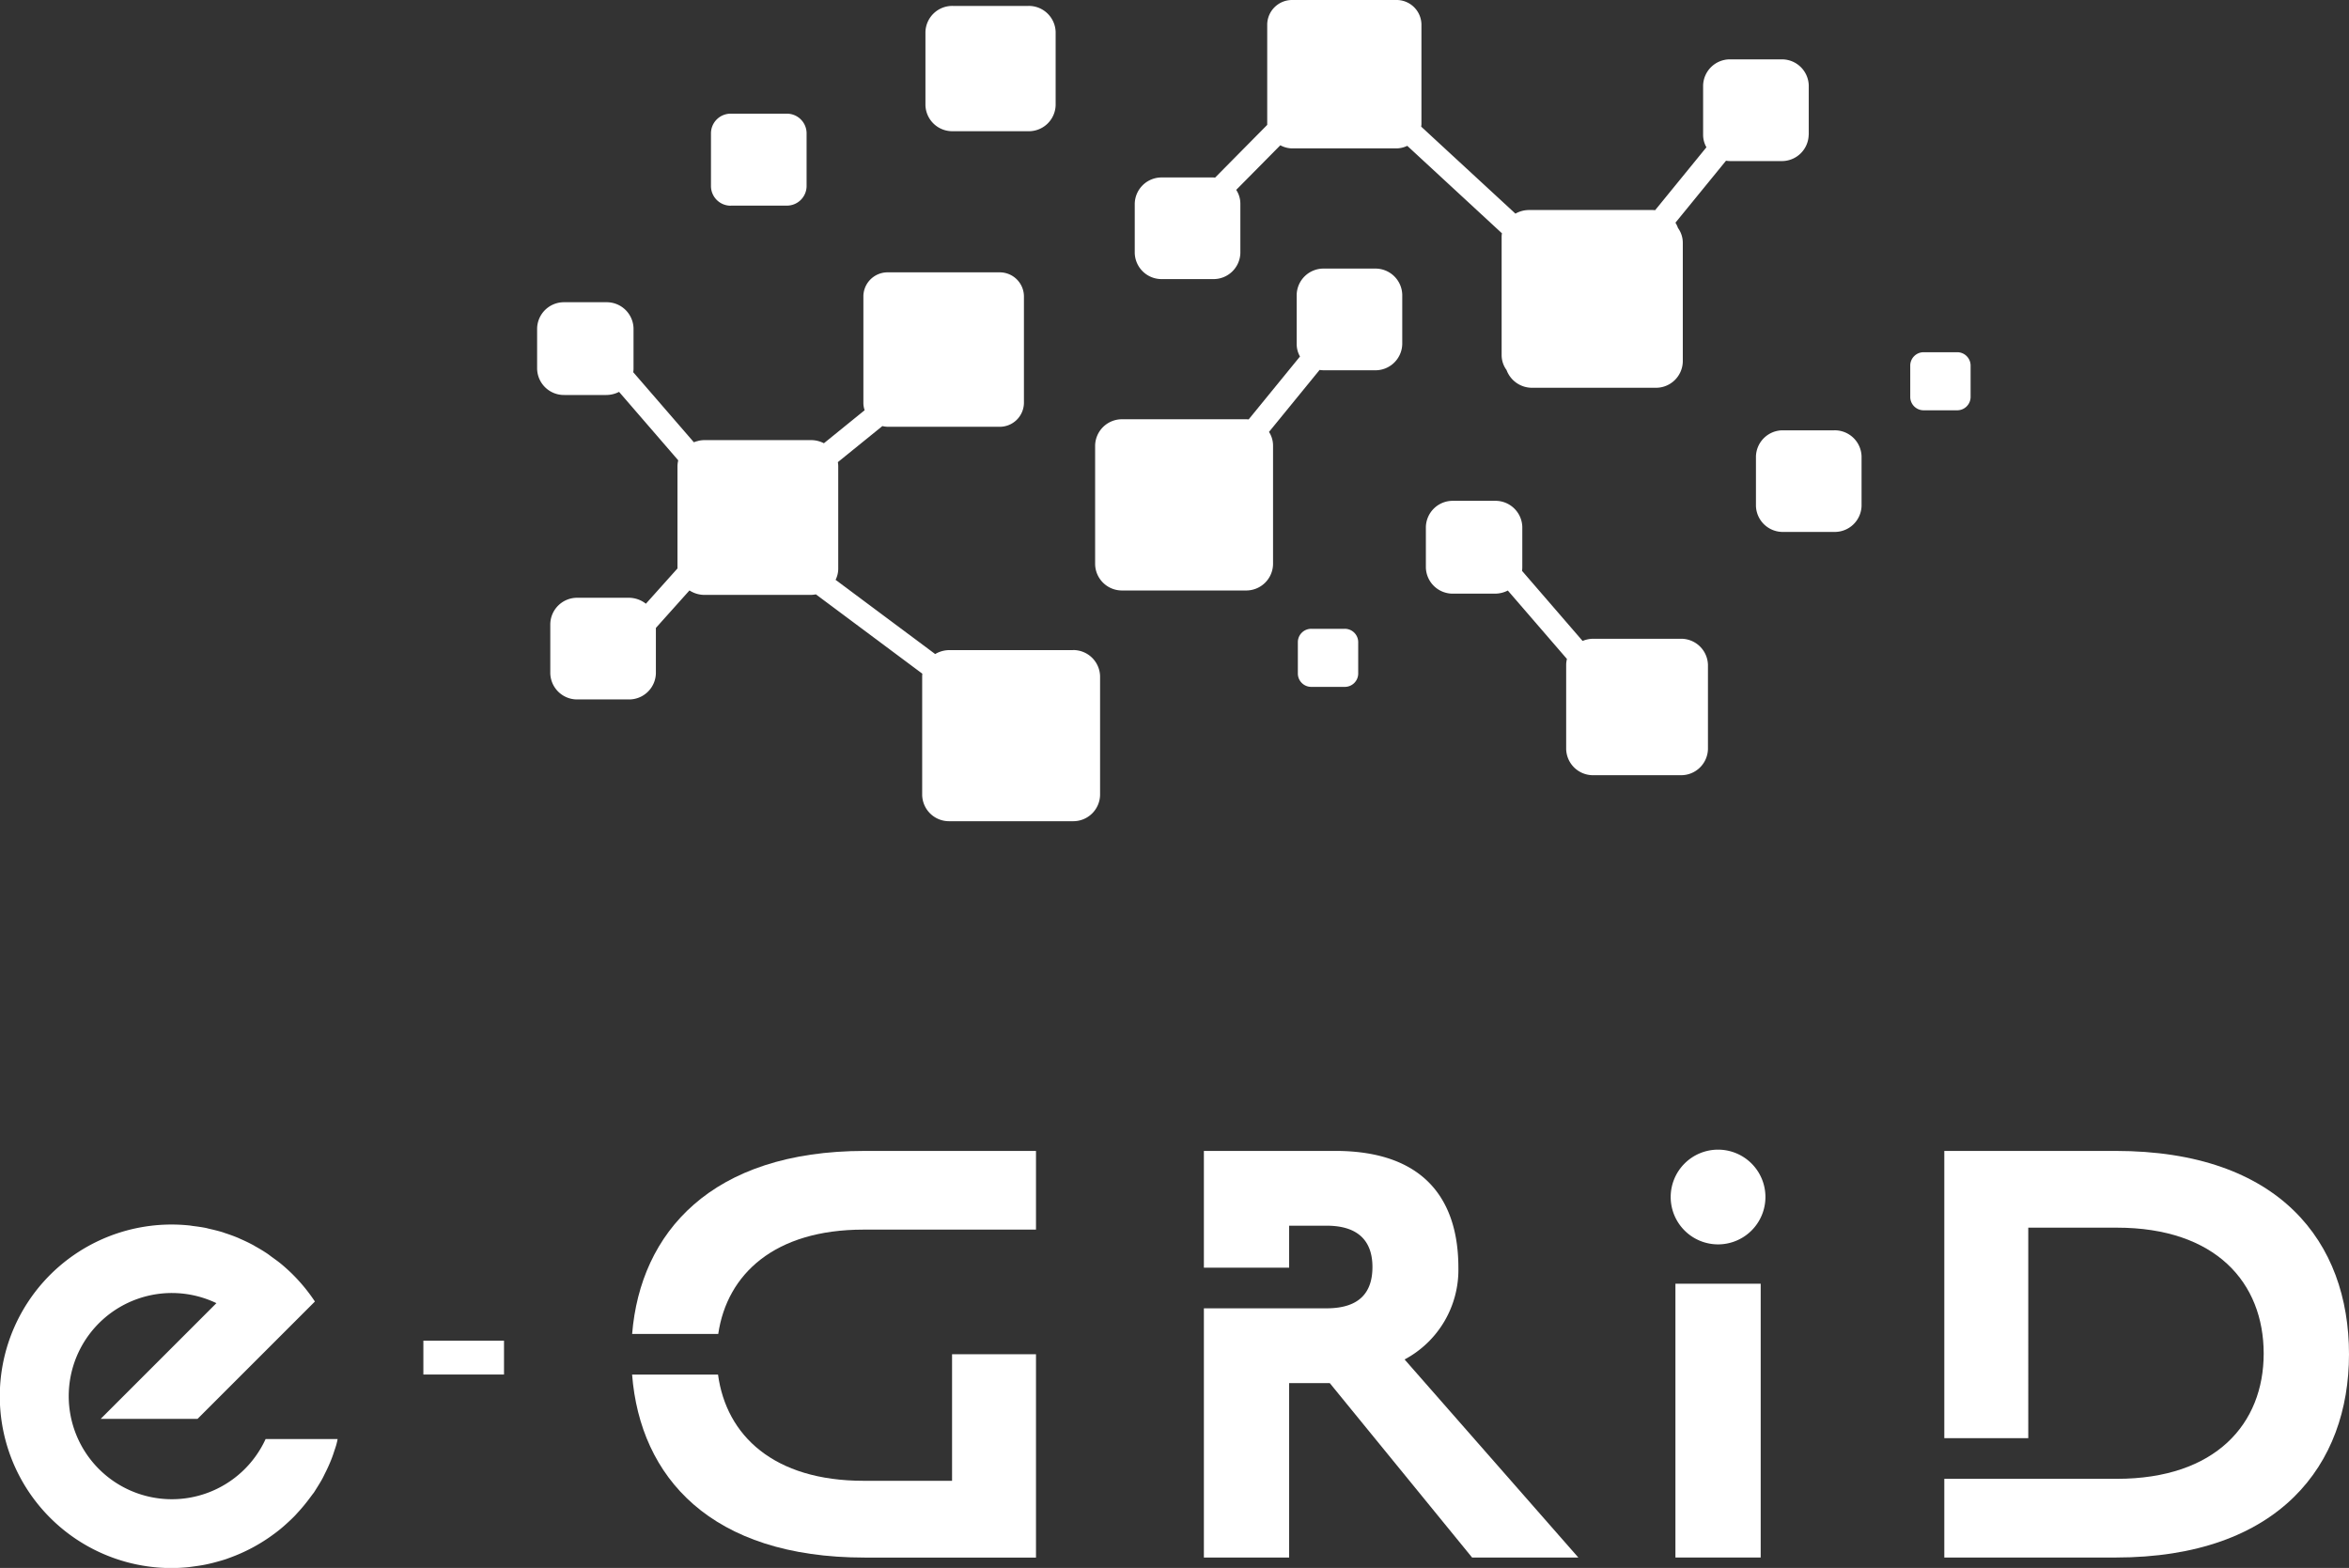 <svg xmlns="http://www.w3.org/2000/svg" xmlns:xlink="http://www.w3.org/1999/xlink" width="150.351" height="100.372" viewBox="0 0 150.351 100.372"><rect x="0" y="0" width="150.351" height="100.372" fill="#333333" stroke="none"/><defs><clipPath id="a"><rect width="150.351" height="100.372" fill="none"/></clipPath></defs><g transform="translate(0 0)"><g transform="translate(0 0)" clip-path="url(#a)"><path d="M105.162,8.628V5.478A1.717,1.717,0,0,0,103.418,3.8h-3.272A1.717,1.717,0,0,0,98.4,5.478v3.15a1.622,1.622,0,0,0,.212.8L95.33,13.454c-.06-.006-.119-.009-.18-.009h-7.9a1.762,1.762,0,0,0-.863.231L80.355,8.107a1.484,1.484,0,0,0,.016-.162V1.555A1.591,1.591,0,0,0,78.755,0H72.117A1.591,1.591,0,0,0,70.5,1.555v6.39c0,.016,0,.033,0,.049l-3.334,3.373c-.045,0-.089-.007-.135-.007H63.765a1.717,1.717,0,0,0-1.744,1.678v3.15a1.717,1.717,0,0,0,1.744,1.678h3.272a1.717,1.717,0,0,0,1.744-1.678v-3.15a1.609,1.609,0,0,0-.266-.883L71.339,9.3a1.64,1.64,0,0,0,.778.2h6.639a1.645,1.645,0,0,0,.708-.165l6.06,5.6a1.464,1.464,0,0,0-.02.191v7.606a1.62,1.62,0,0,0,.314.954,1.74,1.74,0,0,0,1.642,1.137h7.9A1.717,1.717,0,0,0,97.1,23.143v-7.6a1.621,1.621,0,0,0-.309-.95,1.687,1.687,0,0,0-.162-.337l3.237-3.968a1.781,1.781,0,0,0,.275.023h3.272a1.717,1.717,0,0,0,1.744-1.678" transform="translate(10.61 0)" fill="#fff"/><path d="M77.771,14.682H74.5a1.717,1.717,0,0,0-1.743,1.678v3.15a1.617,1.617,0,0,0,.212.8l-3.286,4.027c-.059-.006-.119-.009-.18-.009H61.6a1.717,1.717,0,0,0-1.744,1.678v7.6A1.717,1.717,0,0,0,61.6,35.288h7.9a1.717,1.717,0,0,0,1.744-1.678v-7.6a1.612,1.612,0,0,0-.259-.872l3.238-3.968a1.936,1.936,0,0,0,.274.022h3.273a1.716,1.716,0,0,0,1.744-1.677V16.36a1.717,1.717,0,0,0-1.744-1.678" transform="translate(10.239 2.511)" fill="#fff"/><path d="M94.244,36.207H88.656a1.79,1.79,0,0,0-.692.139l-3.875-4.485a1.71,1.71,0,0,0,.016-.22V29.055a1.717,1.717,0,0,0-1.743-1.678H79.677a1.717,1.717,0,0,0-1.744,1.678v2.586a1.717,1.717,0,0,0,1.744,1.678h2.686a1.779,1.779,0,0,0,.815-.2L86.962,37.5a1.6,1.6,0,0,0-.049.385v5.378a1.717,1.717,0,0,0,1.744,1.678h5.587a1.717,1.717,0,0,0,1.744-1.678V37.885a1.717,1.717,0,0,0-1.744-1.678" transform="translate(13.332 4.683)" fill="#fff"/><path d="M52.325,8.345h4.846a1.717,1.717,0,0,0,1.744-1.678V2A1.717,1.717,0,0,0,57.171.324H52.325A1.717,1.717,0,0,0,50.581,2V6.666a1.717,1.717,0,0,0,1.744,1.678" transform="translate(8.653 0.055)" fill="#fff"/><path d="M40.137,12.1H43.7a1.261,1.261,0,0,0,1.28-1.232V7.446A1.26,1.26,0,0,0,43.7,6.214h-3.56a1.26,1.26,0,0,0-1.28,1.232v3.427a1.261,1.261,0,0,0,1.28,1.232" transform="translate(6.647 1.063)" fill="#fff"/><path d="M100.99,23.523H97.717A1.717,1.717,0,0,0,95.974,25.2v3.15a1.716,1.716,0,0,0,1.743,1.677h3.273a1.716,1.716,0,0,0,1.744-1.677V25.2a1.717,1.717,0,0,0-1.744-1.678" transform="translate(16.418 4.024)" fill="#fff"/><path d="M73.928,34.372H71.807a.858.858,0,0,0-.871.838v2.042a.858.858,0,0,0,.871.838h2.121a.858.858,0,0,0,.871-.838V35.21a.858.858,0,0,0-.871-.838" transform="translate(12.135 5.88)" fill="#fff"/><path d="M107.4,19.254h-2.121a.858.858,0,0,0-.871.838v2.042a.858.858,0,0,0,.871.838H107.4a.858.858,0,0,0,.871-.838V20.092a.858.858,0,0,0-.871-.838" transform="translate(17.86 3.293)" fill="#fff"/><path d="M63.647,39.07h-7.9a1.778,1.778,0,0,0-.911.252l-6.375-4.751a1.61,1.61,0,0,0,.17-.716V27.3a1.51,1.51,0,0,0-.025-.263l2.849-2.309a1.582,1.582,0,0,0,.36.045h7.128a1.548,1.548,0,0,0,1.573-1.513V16.4a1.548,1.548,0,0,0-1.573-1.513H51.812A1.548,1.548,0,0,0,50.24,16.4v6.861a1.422,1.422,0,0,0,.081.452l-2.608,2.114a1.781,1.781,0,0,0-.828-.2H40.077a1.77,1.77,0,0,0-.355.036c-.02,0-.037.012-.056.016a1.8,1.8,0,0,0-.276.085h0L35.51,21.28a1.51,1.51,0,0,0,.018-.22V18.474A1.717,1.717,0,0,0,33.784,16.8H31.1a1.717,1.717,0,0,0-1.743,1.678V21.06A1.717,1.717,0,0,0,31.1,22.738h2.686a1.8,1.8,0,0,0,.816-.2l3.783,4.377,0,.02c-.006.025-.009.049-.014.075a1.586,1.586,0,0,0-.03.29v6.542L36.319,36.1a1.774,1.774,0,0,0-1.1-.381H31.944A1.717,1.717,0,0,0,30.2,37.4v3.149a1.717,1.717,0,0,0,1.743,1.678h3.273a1.716,1.716,0,0,0,1.743-1.678v-2.9l2.149-2.4a1.774,1.774,0,0,0,.968.286h6.807A1.865,1.865,0,0,0,47.2,35.5l6.811,5.077c0,.055-.008.111-.008.167v7.6a1.717,1.717,0,0,0,1.743,1.678h7.9a1.717,1.717,0,0,0,1.744-1.678v-7.6a1.717,1.717,0,0,0-1.744-1.678" transform="translate(5.022 2.547)" fill="#fff"/><rect width="5.162" height="2.166" transform="translate(27.098 85.823)" fill="#fff"/><path d="M78.647,76.263a6.5,6.5,0,0,0,3.443-5.878c0-4.073-1.931-7.473-7.893-7.473H65.8v7.476h5.457V67.7h2.394c2.225,0,2.938,1.175,2.938,2.644,0,1.554-.755,2.645-2.938,2.645H65.8V88.942h5.457V77.775h2.6l9.111,11.167h6.8Z" transform="translate(11.256 10.762)" fill="#fff"/><path d="M117.227,62.913H106.269V81.3h5.374V67.826h5.668c6.339,0,9.4,3.526,9.4,8.06,0,4.491-3.065,8.018-9.4,8.018H106.269v5.038h10.958c10.5,0,14.945-5.962,14.945-13.015,0-7.179-4.45-13.014-14.945-13.014" transform="translate(18.179 10.762)" fill="#fff"/><rect width="5.457" height="17.527" transform="translate(107.238 82.176)" fill="#fff"/><path d="M97.378,65.876a3.032,3.032,0,1,0-3.033,3.032,3.033,3.033,0,0,0,3.033-3.032" transform="translate(15.621 10.75)" fill="#fff"/><path d="M20.054,84.151c.088-.128.167-.262.251-.395.094-.149.187-.3.274-.452.073-.128.138-.259.2-.39.085-.167.169-.336.245-.508.059-.13.114-.26.167-.392.074-.185.141-.372.2-.561.043-.128.088-.255.126-.385.026-.085.043-.173.067-.259.007-.047.018-.093.025-.139H17a6.6,6.6,0,1,1-3.148-8.7l-7.41,7.41h6.2l7.514-7.514a11.079,11.079,0,0,0-1.387-1.7l-.007-.007q-.381-.381-.792-.719c-.179-.146-.369-.28-.556-.415-.1-.07-.19-.148-.289-.214-.252-.17-.513-.326-.78-.474-.041-.023-.081-.052-.123-.074-.28-.152-.569-.288-.862-.416-.034-.015-.066-.033-.1-.047-.283-.119-.576-.224-.872-.32-.047-.015-.093-.035-.141-.05-.276-.085-.561-.153-.847-.218-.071-.015-.139-.037-.211-.053-.275-.055-.556-.093-.837-.128-.084-.011-.167-.028-.252-.036a10.995,10.995,0,1,0-1.113,21.933c.343,0,.682-.021,1.016-.052.137-.013.272-.033.406-.052.189-.025.376-.052.562-.085s.345-.068.516-.109c.13-.03.26-.064.389-.1.2-.055.4-.111.6-.178.059-.02.116-.043.174-.064a11.027,11.027,0,0,0,2.891-1.545c.04-.029.081-.059.119-.089q.3-.225.573-.47c.052-.045.1-.09.15-.136.177-.16.351-.324.518-.5.046-.048.089-.1.135-.148a11.153,11.153,0,0,0,.808-.978c.067-.091.138-.178.2-.272" transform="translate(0 11.45)" fill="#fff"/><path d="M55.028,82.129H49.36c-5.737,0-8.783-2.893-9.312-6.8h-5.5c.515,6.57,5.039,11.715,14.894,11.715H60.4V74.026H55.028Z" transform="translate(5.91 12.663)" fill="#fff"/><path d="M49.445,62.913c-9.844,0-14.369,5.244-14.894,11.715h5.511c.564-3.832,3.608-6.677,9.3-6.677H60.4V62.913Z" transform="translate(5.91 10.762)" fill="#fff"/></g></g></svg>